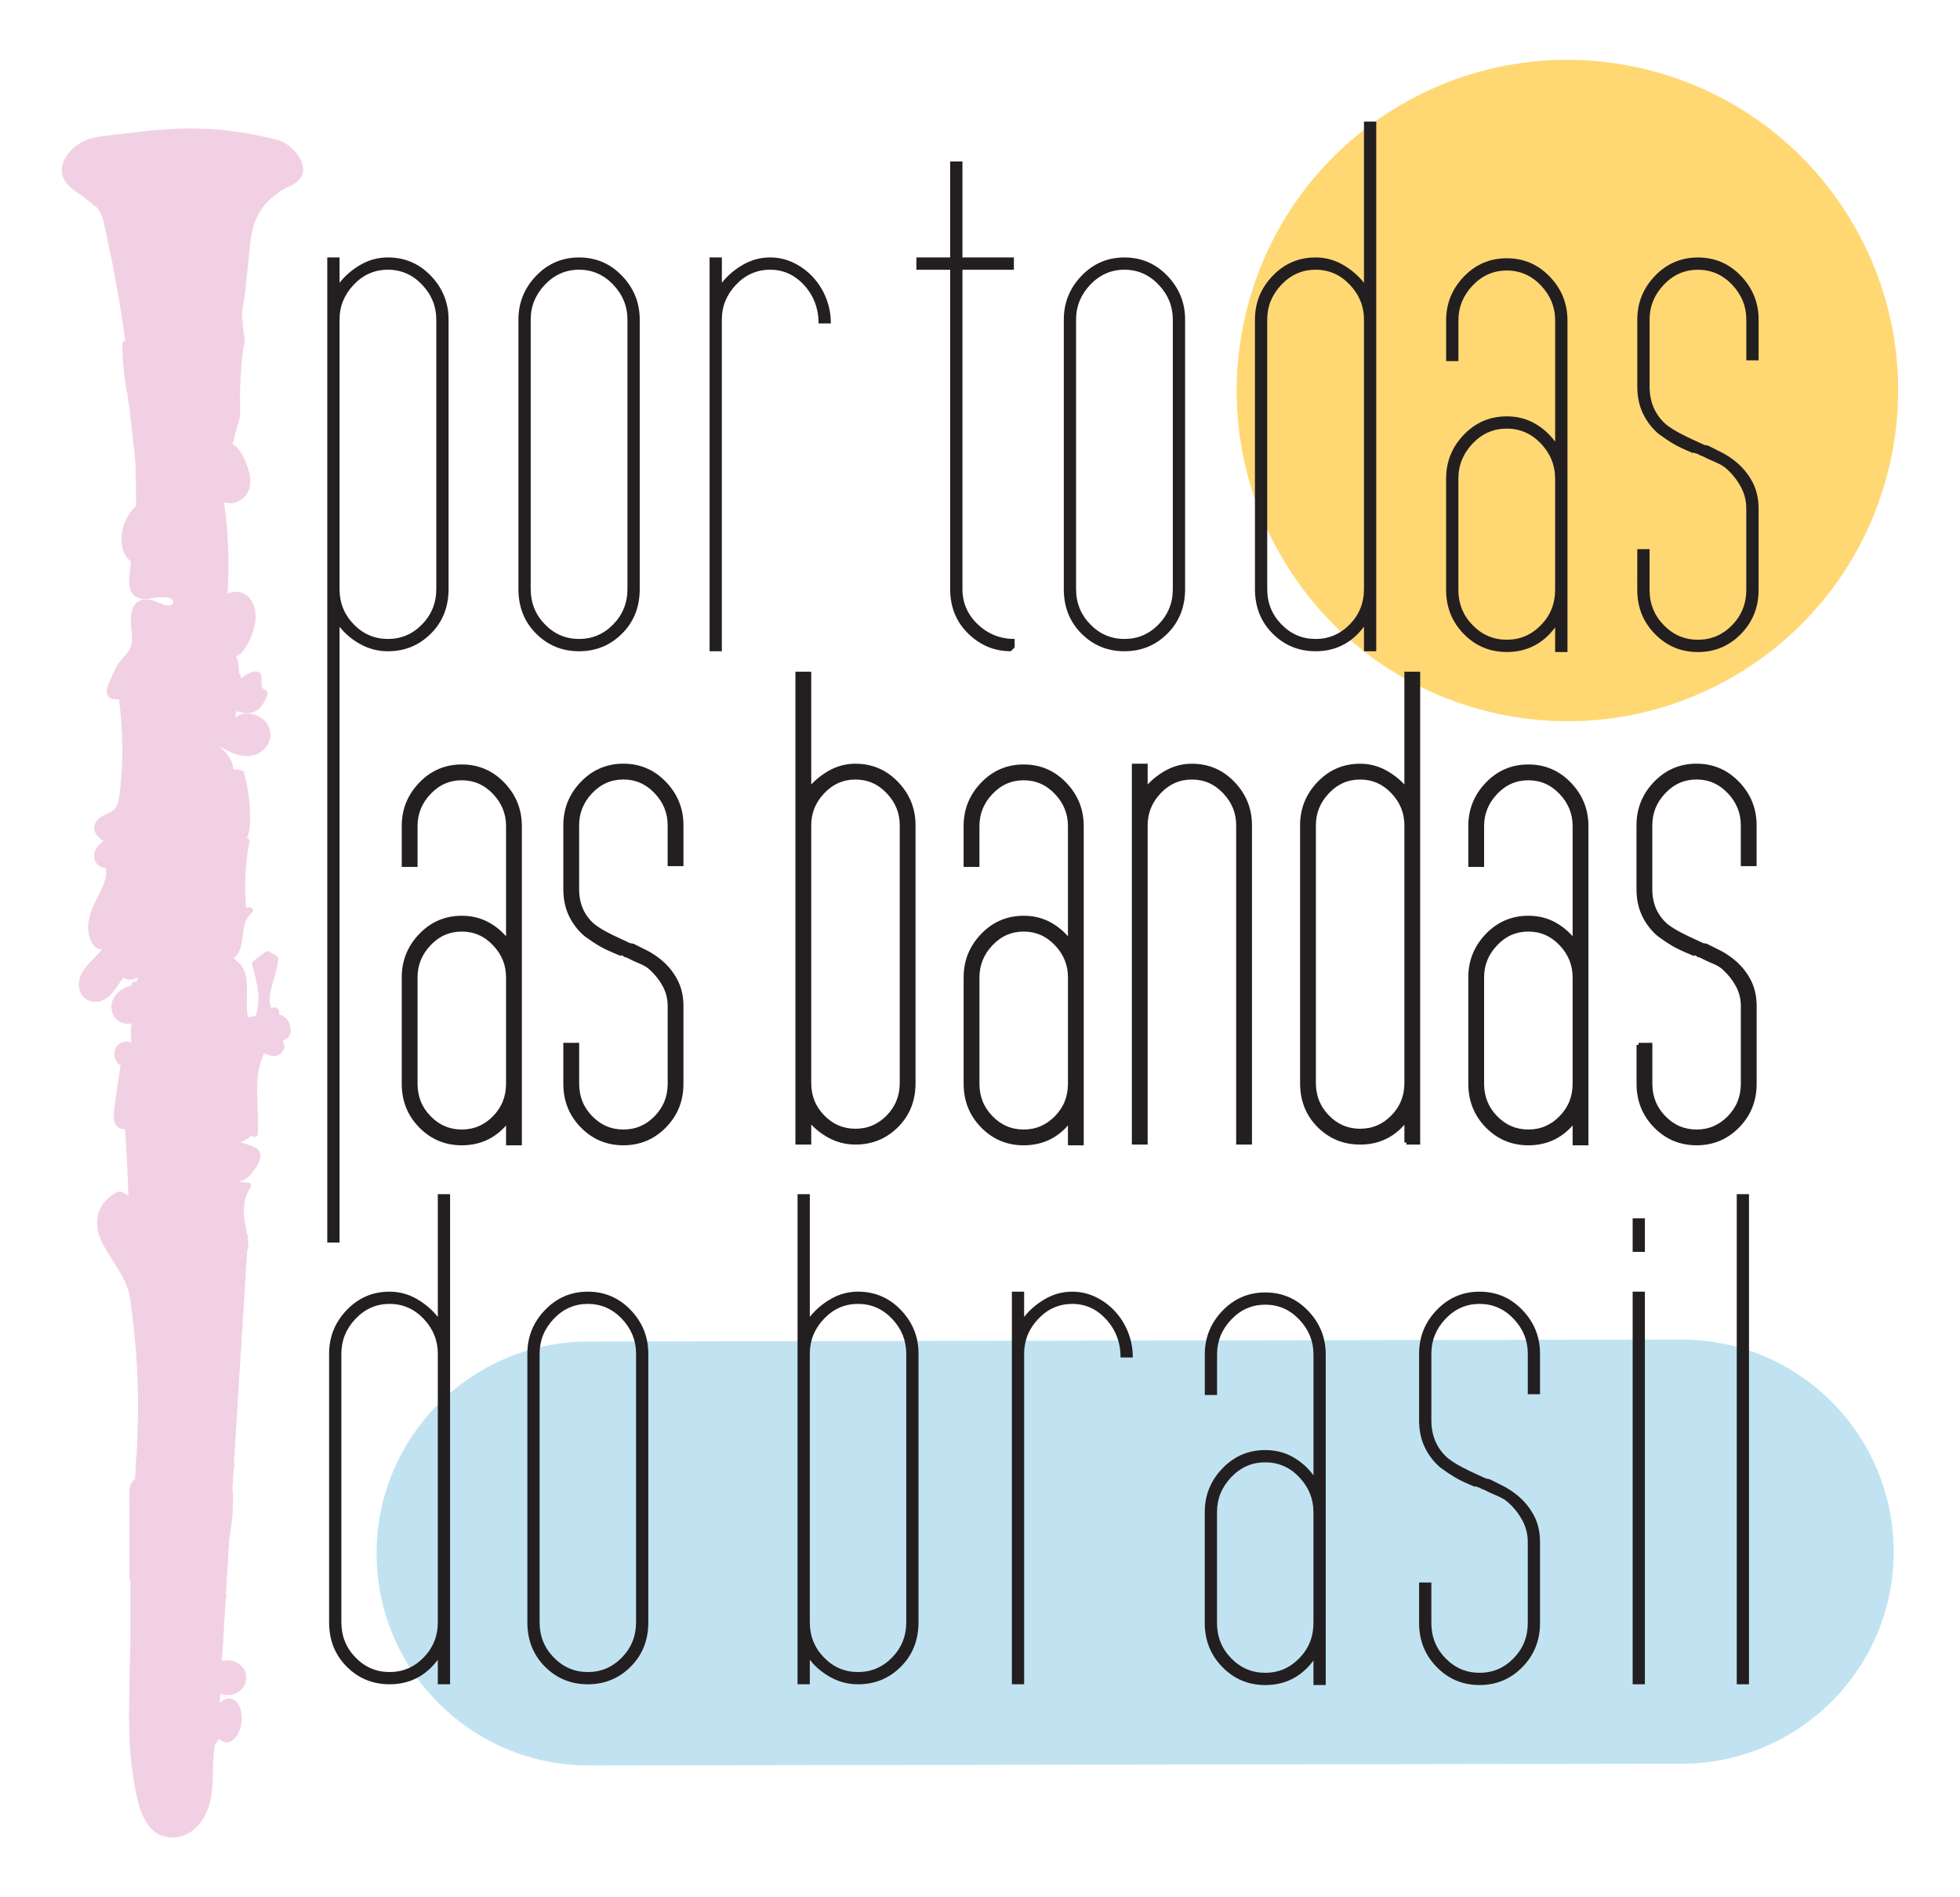 <svg xmlns="http://www.w3.org/2000/svg" xmlns:xlink="http://www.w3.org/1999/xlink" id="Layer_1" x="0px" y="0px" viewBox="0 0 1031.59 998.76" style="enable-background:new 0 0 1031.59 998.76;" xml:space="preserve"><style type="text/css">	.st0{fill:#C1E3F1;}	.st1{fill:#FFD874;}	.st2{fill:#231F20;}	.st3{fill:none;stroke:#231F20;stroke-width:2.138;stroke-miterlimit:10;}	.st4{fill:#F2D0E3;}</style><g>	<path class="st0" d="M198.21,817.9L198.21,817.9c-0.11-61.65,49.89-111.64,111.53-111.74l575.21-1  c61.65-0.1,111.64,49.89,111.74,111.53c0.11,61.65-49.89,111.64-111.53,111.74l-575.07,0.91  C248.45,929.45,198.31,879.55,198.21,817.9"></path>	<path class="st1" d="M677.33,297.78L677.33,297.78c-50.91-81.53-26.09-188.92,55.43-239.83C814.3,7.04,921.69,31.86,972.6,113.39  c50.91,81.53,26.09,188.92-55.44,239.83C835.63,404.13,728.24,379.31,677.33,297.78"></path>	<path class="st2" d="M226.8,333.52c-6.2,6.2-13.74,9.3-22.63,9.3c-5.12,0-9.9-1.21-14.35-3.64c-4.45-2.42-8.15-5.52-11.11-9.29  v324.19h-6.46V135.52h6.46v13.33c2.96-3.77,6.67-6.93,11.11-9.5c4.44-2.56,9.22-3.84,14.35-3.84c8.89,0,16.43,3.23,22.63,9.7  c6.19,6.47,9.29,14.14,9.29,23.03v141.83C236.09,319.51,232.99,327.32,226.8,333.52 M186.19,328.67  c4.98,5.12,10.97,7.68,17.98,7.68c7,0,12.99-2.55,17.98-7.68c4.98-5.11,7.48-11.31,7.48-18.59V168.25c0-7-2.49-13.13-7.48-18.39  c-4.99-5.25-10.98-7.88-17.98-7.88c-7.01,0-13,2.63-17.98,7.88c-4.99,5.25-7.48,11.38-7.48,18.39v141.83  C178.72,317.35,181.2,323.55,186.19,328.67"></path>	<path class="st2" d="M327.41,333.52c-6.2,6.2-13.74,9.3-22.63,9.3c-8.89,0-16.43-3.09-22.63-9.3c-6.2-6.19-9.29-14-9.29-23.44  V168.25c0-8.89,3.09-16.57,9.29-23.03c6.19-6.47,13.74-9.7,22.63-9.7c8.89,0,16.43,3.23,22.63,9.7c6.19,6.47,9.29,14.14,9.29,23.03  v141.83C336.71,319.51,333.61,327.32,327.41,333.52 M286.8,328.67c4.98,5.12,10.97,7.68,17.98,7.68c7,0,12.99-2.55,17.98-7.68  c4.98-5.11,7.48-11.31,7.48-18.59V168.25c0-7-2.49-13.13-7.48-18.39c-4.99-5.25-10.98-7.88-17.98-7.88c-7.01,0-13,2.63-17.98,7.88  c-4.99,5.25-7.48,11.38-7.48,18.39v141.83C279.33,317.35,281.81,323.55,286.8,328.67"></path>	<path class="st2" d="M373.47,342.81V135.52h6.47v13.33c2.96-3.77,6.67-6.93,11.11-9.5c4.44-2.56,9.22-3.84,14.34-3.84  c4.31,0,8.42,0.95,12.32,2.83c3.9,1.89,7.34,4.45,10.3,7.68c2.96,3.23,5.25,6.94,6.87,11.11c1.62,4.18,2.42,8.56,2.42,13.13h-6.46  c0-7.81-2.49-14.48-7.48-20c-4.99-5.52-10.98-8.28-17.98-8.28c-7.01,0-13,2.63-17.98,7.88c-4.99,5.25-7.48,11.38-7.48,18.39v174.56  H373.47z"></path>	<path class="st2" d="M532.02,342.81c-8.62,0-16.1-3.09-22.43-9.29c-6.33-6.2-9.5-14-9.5-23.44V141.99h-17.78v-6.47h17.78V85.01  h6.47v50.51h27.07v6.47h-27.07v168.09c0,7.27,2.69,13.47,8.08,18.59c5.39,5.12,11.85,7.68,19.39,7.68v4.45L532.02,342.81z"></path>	<path class="st2" d="M614.45,333.52c-6.2,6.2-13.74,9.3-22.63,9.3c-8.89,0-16.44-3.09-22.63-9.3c-6.2-6.19-9.29-14-9.29-23.44  V168.25c0-8.89,3.09-16.57,9.29-23.03c6.19-6.47,13.74-9.7,22.63-9.7c8.89,0,16.43,3.23,22.63,9.7c6.2,6.47,9.29,14.14,9.29,23.03  v141.83C623.74,319.51,620.64,327.32,614.45,333.52 M573.84,328.67c4.98,5.12,10.97,7.68,17.98,7.68c7,0,12.99-2.55,17.98-7.68  c4.99-5.11,7.48-11.31,7.48-18.59V168.25c0-7-2.49-13.13-7.48-18.39c-4.98-5.25-10.98-7.88-17.98-7.88c-7.01,0-13,2.63-17.98,7.88  c-4.99,5.25-7.48,11.38-7.48,18.39v141.83C566.36,317.35,568.85,323.55,573.84,328.67"></path>	<path class="st2" d="M717.89,342.81v-12.93c-6.47,8.62-14.95,12.93-25.46,12.93c-8.89,0-16.44-3.09-22.63-9.3  c-6.2-6.19-9.29-14-9.29-23.44V168.25c0-8.89,3.09-16.57,9.29-23.03c6.19-6.47,13.74-9.7,22.63-9.7c5.11,0,9.9,1.28,14.35,3.84  c4.44,2.56,8.14,5.73,11.11,9.5V64h6.46v278.81H717.89z M674.45,328.67c4.98,5.12,10.97,7.68,17.98,7.68c7,0,12.99-2.55,17.98-7.68  c4.99-5.11,7.48-11.31,7.48-18.59V168.25c0-7-2.49-13.13-7.48-18.39c-4.98-5.25-10.98-7.88-17.98-7.88c-7.01,0-13,2.63-17.98,7.88  c-4.99,5.25-7.48,11.38-7.48,18.39v141.83C666.97,317.35,669.46,323.55,674.45,328.67"></path>	<path class="st2" d="M818.5,343.22v-12.93c-6.46,8.62-14.95,12.93-25.45,12.93c-8.89,0-16.43-3.16-22.63-9.5  c-6.2-6.33-9.3-14.07-9.3-23.23v-58.59c0-8.89,3.1-16.57,9.3-23.03c6.19-6.47,13.74-9.7,22.63-9.7c5.38,0,10.23,1.21,14.55,3.64  c4.3,2.42,7.94,5.66,10.91,9.7v-63.84c0-7-2.49-13.13-7.47-18.39c-4.99-5.25-10.98-7.88-17.98-7.88c-7.01,0-13,2.63-17.98,7.88  c-4.99,5.25-7.48,11.38-7.48,18.39v21.42h-6.47v-21.42c0-8.89,3.1-16.57,9.3-23.03c6.19-6.47,13.74-9.7,22.63-9.7  c8.89,0,16.43,3.23,22.63,9.7c6.2,6.46,9.3,14.14,9.3,23.03v174.56H818.5z M775.06,329.07c4.98,5.12,10.97,7.68,17.98,7.68  c7,0,12.99-2.56,17.98-7.68c4.98-5.11,7.47-11.32,7.47-18.59v-58.59c0-7-2.49-13.13-7.47-18.39c-4.99-5.25-10.98-7.88-17.98-7.88  c-7.01,0-13,2.62-17.98,7.88c-4.99,5.25-7.48,11.38-7.48,18.39v58.59C767.59,317.76,770.07,323.96,775.06,329.07"></path>	<path class="st2" d="M861.73,289.07h6.47v21.42c0,7.27,2.49,13.47,7.48,18.59c4.98,5.12,10.97,7.68,17.98,7.68  c7,0,12.99-2.56,17.98-7.68c4.98-5.11,7.47-11.32,7.47-18.59v-42.83c0-4.04-0.95-7.81-2.83-11.31c-1.89-3.5-4.31-6.6-7.27-9.29  c-1.35-1.34-3.3-2.56-5.86-3.64c-2.57-1.07-5.19-2.29-7.88-3.64h0.4h-0.81c-0.27,0-0.4-0.13-0.4-0.4  c-0.54-0.27-1.08-0.47-1.62-0.61c-0.54-0.13-1.08-0.33-1.61-0.6v0.41c-4.59-1.88-8.02-3.5-10.3-4.85  c-2.29-1.34-4.92-3.09-7.88-5.25c-3.5-2.96-6.26-6.53-8.28-10.71c-2.02-4.17-3.03-8.95-3.03-14.34v-35.16  c0-8.89,3.1-16.57,9.3-23.03c6.19-6.46,13.74-9.7,22.63-9.7c8.89,0,16.43,3.23,22.63,9.7c6.19,6.47,9.3,14.14,9.3,23.03v21.42  h-6.47v-21.42c0-7-2.49-13.13-7.47-18.39c-4.99-5.25-10.98-7.88-17.98-7.88c-7.01,0-13,2.63-17.98,7.88  c-4.99,5.25-7.48,11.38-7.48,18.39v35.16c0,8.35,2.96,15.09,8.89,20.2c2.15,1.62,4.51,3.1,7.07,4.45c2.56,1.35,5.32,2.69,8.29,4.04  c0.54,0.27,1.27,0.61,2.22,1.01c0.94,0.4,1.68,0.74,2.22,1.01c-0.27,0,0.41,0.14,2.02,0.41c2.69,1.35,5.12,2.56,7.27,3.64  c2.16,1.08,4.45,2.56,6.87,4.44c3.77,2.97,6.8,6.53,9.09,10.71c2.28,4.18,3.43,8.96,3.43,14.34v42.83c0,9.16-3.1,16.91-9.3,23.23  c-6.2,6.33-13.74,9.5-22.63,9.5c-8.89,0-16.43-3.16-22.63-9.5c-6.2-6.33-9.3-14.07-9.3-23.23V289.07z"></path>	<path class="st2" d="M267.41,601.82v-12.38c-6.18,8.25-14.31,12.38-24.36,12.38c-8.5,0-15.72-3.03-21.65-9.09  c-5.93-6.05-8.89-13.47-8.89-22.23v-56.06c0-8.51,2.96-15.85,8.89-22.04c5.93-6.19,13.15-9.28,21.65-9.28  c5.15,0,9.8,1.16,13.92,3.48c4.12,2.32,7.6,5.42,10.44,9.28V434.8c0-6.7-2.39-12.56-7.15-17.59c-4.77-5.03-10.5-7.54-17.21-7.54  c-6.7,0-12.44,2.51-17.2,7.54c-4.77,5.03-7.15,10.89-7.15,17.59v20.49h-6.19V434.8c0-8.51,2.96-15.85,8.89-22.04  c5.93-6.19,13.15-9.28,21.65-9.28c8.51,0,15.72,3.09,21.65,9.28c5.93,6.18,8.89,13.53,8.89,22.04v167.03H267.41z M225.85,588.29  c4.77,4.9,10.5,7.35,17.2,7.35c6.7,0,12.43-2.45,17.21-7.35c4.77-4.9,7.15-10.83,7.15-17.79v-56.06c0-6.7-2.39-12.57-7.15-17.59  c-4.77-5.03-10.5-7.54-17.21-7.54c-6.7,0-12.44,2.51-17.2,7.54c-4.77,5.03-7.15,10.89-7.15,17.59v56.06  C218.7,577.47,221.08,583.4,225.85,588.29"></path>	<path class="st3" d="M267.41,601.82v-12.38c-6.18,8.25-14.31,12.38-24.36,12.38c-8.5,0-15.72-3.03-21.65-9.09  c-5.93-6.05-8.89-13.47-8.89-22.23v-56.06c0-8.51,2.96-15.85,8.89-22.04c5.93-6.19,13.15-9.28,21.65-9.28  c5.15,0,9.8,1.16,13.92,3.48c4.12,2.32,7.6,5.42,10.44,9.28V434.8c0-6.7-2.39-12.56-7.15-17.59c-4.77-5.03-10.5-7.54-17.21-7.54  c-6.7,0-12.44,2.51-17.2,7.54c-4.77,5.03-7.15,10.89-7.15,17.59v20.49h-6.19V434.8c0-8.51,2.96-15.85,8.89-22.04  c5.93-6.19,13.15-9.28,21.65-9.28c8.51,0,15.72,3.09,21.65,9.28c5.93,6.18,8.89,13.53,8.89,22.04v167.03H267.41z M225.85,588.29  c4.77,4.9,10.5,7.35,17.2,7.35c6.7,0,12.43-2.45,17.21-7.35c4.77-4.9,7.15-10.83,7.15-17.79v-56.06c0-6.7-2.39-12.57-7.15-17.59  c-4.77-5.03-10.5-7.54-17.21-7.54c-6.7,0-12.44,2.51-17.2,7.54c-4.77,5.03-7.15,10.89-7.15,17.59v56.06  C218.7,577.47,221.08,583.4,225.85,588.29z"></path>	<path class="st2" d="M297.57,550.01h6.19v20.49c0,6.96,2.38,12.89,7.15,17.79c4.77,4.9,10.5,7.35,17.21,7.35  c6.7,0,12.43-2.45,17.21-7.35c4.77-4.9,7.15-10.83,7.15-17.79v-40.98c0-3.87-0.9-7.47-2.71-10.83c-1.8-3.35-4.12-6.31-6.96-8.89  c-1.29-1.29-3.16-2.45-5.61-3.48c-2.45-1.03-4.96-2.19-7.54-3.48h0.39h-0.77c-0.26,0-0.39-0.13-0.39-0.39  c-0.52-0.25-1.03-0.45-1.55-0.58c-0.52-0.13-1.03-0.32-1.55-0.58v0.39c-4.39-1.8-7.67-3.35-9.86-4.64  c-2.19-1.29-4.7-2.96-7.54-5.03c-3.35-2.83-5.99-6.25-7.93-10.25c-1.93-3.99-2.9-8.57-2.9-13.73v-33.64  c0-8.51,2.96-15.85,8.89-22.04c5.93-6.19,13.15-9.28,21.65-9.28c8.51,0,15.72,3.09,21.65,9.28c5.93,6.19,8.9,13.53,8.9,22.04v20.49  h-6.19v-20.49c0-6.7-2.38-12.57-7.15-17.59c-4.77-5.03-10.5-7.54-17.21-7.54c-6.7,0-12.44,2.51-17.21,7.54  c-4.77,5.03-7.15,10.89-7.15,17.59v33.64c0,8,2.83,14.44,8.5,19.33c2.06,1.55,4.31,2.97,6.77,4.25c2.45,1.29,5.09,2.58,7.93,3.87  c0.51,0.26,1.22,0.58,2.13,0.97c0.9,0.39,1.61,0.71,2.13,0.97c-0.26,0,0.38,0.13,1.93,0.39c2.58,1.29,4.9,2.45,6.96,3.48  c2.06,1.03,4.25,2.45,6.57,4.25c3.61,2.84,6.51,6.25,8.7,10.24c2.19,4,3.29,8.57,3.29,13.73v40.98c0,8.77-2.97,16.18-8.9,22.23  c-5.93,6.06-13.15,9.09-21.65,9.09c-8.5,0-15.72-3.03-21.65-9.09c-5.93-6.05-8.89-13.47-8.89-22.23V550.01z"></path>	<path class="st3" d="M297.57,550.01h6.19v20.49c0,6.96,2.38,12.89,7.15,17.79c4.77,4.9,10.5,7.35,17.21,7.35  c6.7,0,12.43-2.45,17.21-7.35c4.77-4.9,7.15-10.83,7.15-17.79v-40.98c0-3.87-0.9-7.47-2.71-10.83c-1.8-3.35-4.12-6.31-6.96-8.89  c-1.29-1.29-3.16-2.45-5.61-3.48c-2.45-1.03-4.96-2.19-7.54-3.48h0.39h-0.77c-0.26,0-0.39-0.13-0.39-0.39  c-0.52-0.25-1.03-0.45-1.55-0.58c-0.52-0.13-1.03-0.32-1.55-0.58v0.39c-4.39-1.8-7.67-3.35-9.86-4.64  c-2.19-1.29-4.7-2.96-7.54-5.03c-3.35-2.83-5.99-6.25-7.93-10.25c-1.93-3.99-2.9-8.57-2.9-13.73v-33.64  c0-8.51,2.96-15.85,8.89-22.04c5.93-6.19,13.15-9.28,21.65-9.28c8.51,0,15.72,3.09,21.65,9.28c5.93,6.19,8.9,13.53,8.9,22.04v20.49  h-6.19v-20.49c0-6.7-2.38-12.57-7.15-17.59c-4.77-5.03-10.5-7.54-17.21-7.54c-6.7,0-12.44,2.51-17.21,7.54  c-4.77,5.03-7.15,10.89-7.15,17.59v33.64c0,8,2.83,14.44,8.5,19.33c2.06,1.55,4.31,2.97,6.77,4.25c2.45,1.29,5.09,2.58,7.93,3.87  c0.51,0.26,1.22,0.58,2.13,0.97c0.9,0.39,1.61,0.71,2.13,0.97c-0.26,0,0.38,0.13,1.93,0.39c2.58,1.29,4.9,2.45,6.96,3.48  c2.06,1.03,4.25,2.45,6.57,4.25c3.61,2.84,6.51,6.25,8.7,10.24c2.19,4,3.29,8.57,3.29,13.73v40.98c0,8.77-2.97,16.18-8.9,22.23  c-5.93,6.06-13.15,9.09-21.65,9.09c-8.5,0-15.72-3.03-21.65-9.09c-5.93-6.05-8.89-13.47-8.89-22.23V550.01z"></path>	<path class="st2" d="M471.91,592.54c-5.93,5.93-13.15,8.89-21.65,8.89c-4.9,0-9.47-1.16-13.73-3.48c-4.25-2.32-7.8-5.28-10.63-8.89  v12.37h-6.19v-246.8h6.19v61.22c2.83-3.61,6.38-6.63,10.63-9.09c4.25-2.45,8.83-3.67,13.73-3.67c8.51,0,15.72,3.09,21.65,9.28  c5.93,6.19,8.89,13.53,8.89,22.04v135.71C480.8,579.14,477.84,586.62,471.91,592.54 M433.05,587.9c4.77,4.9,10.5,7.34,17.21,7.34  c6.7,0,12.43-2.45,17.21-7.34c4.77-4.89,7.15-10.83,7.15-17.79V434.41c0-6.7-2.39-12.57-7.15-17.59  c-4.77-5.03-10.5-7.54-17.21-7.54c-6.7,0-12.44,2.51-17.21,7.54c-4.77,5.03-7.15,10.89-7.15,17.59v135.71  C425.9,577.08,428.28,583.01,433.05,587.9"></path>	<path class="st3" d="M471.91,592.54c-5.93,5.93-13.15,8.89-21.65,8.89c-4.9,0-9.47-1.16-13.73-3.48c-4.25-2.32-7.8-5.28-10.63-8.89  v12.37h-6.19v-246.8h6.19v61.22c2.83-3.61,6.38-6.63,10.63-9.09c4.25-2.45,8.83-3.67,13.73-3.67c8.51,0,15.72,3.09,21.65,9.28  c5.93,6.19,8.89,13.53,8.89,22.04v135.71C480.8,579.14,477.84,586.62,471.91,592.54z M433.05,587.9c4.77,4.9,10.5,7.34,17.21,7.34  c6.7,0,12.43-2.45,17.21-7.34c4.77-4.89,7.15-10.83,7.15-17.79V434.41c0-6.7-2.39-12.57-7.15-17.59  c-4.77-5.03-10.5-7.54-17.21-7.54c-6.7,0-12.44,2.51-17.21,7.54c-4.77,5.03-7.15,10.89-7.15,17.59v135.71  C425.9,577.08,428.28,583.01,433.05,587.9z"></path>	<path class="st2" d="M563.15,601.82v-12.38c-6.18,8.25-14.31,12.38-24.36,12.38c-8.5,0-15.73-3.03-21.65-9.09  c-5.93-6.05-8.89-13.47-8.89-22.23v-56.06c0-8.51,2.96-15.85,8.89-22.04c5.93-6.19,13.15-9.28,21.65-9.28  c5.16,0,9.79,1.16,13.92,3.48c4.12,2.32,7.6,5.42,10.44,9.28V434.8c0-6.7-2.39-12.56-7.15-17.59c-4.78-5.03-10.51-7.54-17.21-7.54  c-6.7,0-12.44,2.51-17.21,7.54c-4.77,5.03-7.15,10.89-7.15,17.59v20.49h-6.19V434.8c0-8.51,2.96-15.85,8.89-22.04  c5.93-6.19,13.15-9.28,21.65-9.28c8.51,0,15.72,3.09,21.65,9.28c5.93,6.18,8.89,13.53,8.89,22.04v167.03H563.15z M521.59,588.29  c4.77,4.9,10.5,7.35,17.21,7.35c6.7,0,12.43-2.45,17.21-7.35c4.77-4.9,7.15-10.83,7.15-17.79v-56.06c0-6.7-2.39-12.57-7.15-17.59  c-4.78-5.03-10.51-7.54-17.21-7.54c-6.7,0-12.44,2.51-17.21,7.54c-4.77,5.03-7.15,10.89-7.15,17.59v56.06  C514.44,577.47,516.82,583.4,521.59,588.29"></path>	<path class="st3" d="M563.15,601.82v-12.38c-6.18,8.25-14.31,12.38-24.36,12.38c-8.5,0-15.73-3.03-21.65-9.09  c-5.93-6.05-8.89-13.47-8.89-22.23v-56.06c0-8.51,2.96-15.85,8.89-22.04c5.93-6.19,13.15-9.28,21.65-9.28  c5.16,0,9.79,1.16,13.92,3.48c4.12,2.32,7.6,5.42,10.44,9.28V434.8c0-6.7-2.39-12.56-7.15-17.59c-4.78-5.03-10.51-7.54-17.21-7.54  c-6.7,0-12.44,2.51-17.21,7.54c-4.77,5.03-7.15,10.89-7.15,17.59v20.49h-6.19V434.8c0-8.51,2.96-15.85,8.89-22.04  c5.93-6.19,13.15-9.28,21.65-9.28c8.51,0,15.72,3.09,21.65,9.28c5.93,6.18,8.89,13.53,8.89,22.04v167.03H563.15z M521.59,588.29  c4.77,4.9,10.5,7.35,17.21,7.35c6.7,0,12.43-2.45,17.21-7.35c4.77-4.9,7.15-10.83,7.15-17.79v-56.06c0-6.7-2.39-12.57-7.15-17.59  c-4.78-5.03-10.51-7.54-17.21-7.54c-6.7,0-12.44,2.51-17.21,7.54c-4.77,5.03-7.15,10.89-7.15,17.59v56.06  C514.44,577.47,516.82,583.4,521.59,588.29z"></path>	<path class="st2" d="M596.79,601.44V403.09h6.18v12.76c2.83-3.61,6.38-6.63,10.63-9.09c4.25-2.45,8.83-3.67,13.73-3.67  c8.51,0,15.72,3.09,21.65,9.28c5.93,6.19,8.89,13.53,8.89,22.04v167.03h-6.18V434.41c0-6.7-2.39-12.57-7.15-17.59  c-4.77-5.03-10.51-7.54-17.21-7.54c-6.71,0-12.44,2.51-17.2,7.54c-4.78,5.03-7.16,10.89-7.16,17.59v167.03H596.79z"></path>	<path class="st3" d="M596.79,601.44V403.09h6.18v12.76c2.83-3.61,6.38-6.63,10.63-9.09c4.25-2.45,8.83-3.67,13.73-3.67  c8.51,0,15.72,3.09,21.65,9.28c5.93,6.19,8.89,13.53,8.89,22.04v167.03h-6.18V434.41c0-6.7-2.39-12.57-7.15-17.59  c-4.77-5.03-10.51-7.54-17.21-7.54c-6.71,0-12.44,2.51-17.2,7.54c-4.78,5.03-7.16,10.89-7.16,17.59v167.03H596.79z"></path>	<path class="st2" d="M740.23,601.44v-12.37c-6.18,8.25-14.3,12.37-24.36,12.37c-8.51,0-15.72-2.96-21.65-8.89  c-5.93-5.93-8.89-13.4-8.89-22.43V434.41c0-8.51,2.96-15.85,8.89-22.04c5.93-6.19,13.15-9.28,21.65-9.28  c4.89,0,9.47,1.23,13.72,3.67c4.25,2.45,7.8,5.48,10.63,9.09v-61.22h6.18v246.8H740.23z M698.67,587.9  c4.77,4.9,10.5,7.34,17.2,7.34c6.7,0,12.43-2.45,17.21-7.34c4.77-4.89,7.15-10.83,7.15-17.79V434.41c0-6.7-2.38-12.57-7.15-17.59  c-4.78-5.03-10.51-7.54-17.21-7.54c-6.71,0-12.44,2.51-17.2,7.54c-4.78,5.03-7.16,10.89-7.16,17.59v135.71  C691.52,577.08,693.9,583.01,698.67,587.9"></path>	<path class="st3" d="M740.23,601.44v-12.37c-6.18,8.25-14.3,12.37-24.36,12.37c-8.51,0-15.72-2.96-21.65-8.89  c-5.93-5.93-8.89-13.4-8.89-22.43V434.41c0-8.51,2.96-15.85,8.89-22.04c5.93-6.19,13.15-9.28,21.65-9.28  c4.89,0,9.47,1.23,13.72,3.67c4.25,2.45,7.8,5.48,10.63,9.09v-61.22h6.18v246.8H740.23z M698.67,587.9  c4.77,4.9,10.5,7.34,17.2,7.34c6.7,0,12.43-2.45,17.21-7.34c4.77-4.89,7.15-10.83,7.15-17.79V434.41c0-6.7-2.38-12.57-7.15-17.59  c-4.78-5.03-10.51-7.54-17.21-7.54c-6.71,0-12.44,2.51-17.2,7.54c-4.78,5.03-7.16,10.89-7.16,17.59v135.71  C691.52,577.08,693.9,583.01,698.67,587.9z"></path>	<path class="st2" d="M828.77,601.82v-12.38c-6.18,8.25-14.31,12.38-24.36,12.38c-8.51,0-15.72-3.03-21.65-9.09  c-5.93-6.05-8.89-13.47-8.89-22.23v-56.06c0-8.51,2.96-15.85,8.89-22.04c5.93-6.19,13.15-9.28,21.65-9.28  c5.16,0,9.79,1.16,13.92,3.48c4.12,2.32,7.6,5.42,10.44,9.28V434.8c0-6.7-2.39-12.56-7.15-17.59c-4.78-5.03-10.51-7.54-17.21-7.54  c-6.71,0-12.44,2.51-17.2,7.54c-4.78,5.03-7.16,10.89-7.16,17.59v20.49h-6.18V434.8c0-8.51,2.96-15.85,8.89-22.04  c5.93-6.19,13.15-9.28,21.65-9.28s15.72,3.09,21.65,9.28c5.93,6.18,8.89,13.53,8.89,22.04v167.03H828.77z M787.21,588.29  c4.77,4.9,10.5,7.35,17.2,7.35c6.7,0,12.43-2.45,17.21-7.35c4.77-4.9,7.15-10.83,7.15-17.79v-56.06c0-6.7-2.39-12.57-7.15-17.59  c-4.78-5.03-10.51-7.54-17.21-7.54c-6.71,0-12.44,2.51-17.2,7.54c-4.78,5.03-7.16,10.89-7.16,17.59v56.06  C780.05,577.47,782.43,583.4,787.21,588.29"></path>	<path class="st3" d="M828.77,601.82v-12.38c-6.18,8.25-14.31,12.38-24.36,12.38c-8.51,0-15.72-3.03-21.65-9.09  c-5.93-6.05-8.89-13.47-8.89-22.23v-56.06c0-8.51,2.96-15.85,8.89-22.04c5.93-6.19,13.15-9.28,21.65-9.28  c5.16,0,9.79,1.16,13.92,3.48c4.12,2.32,7.6,5.42,10.44,9.28V434.8c0-6.7-2.39-12.56-7.15-17.59c-4.78-5.03-10.51-7.54-17.21-7.54  c-6.71,0-12.44,2.51-17.2,7.54c-4.78,5.03-7.16,10.89-7.16,17.59v20.49h-6.18V434.8c0-8.51,2.96-15.85,8.89-22.04  c5.93-6.19,13.15-9.28,21.65-9.28s15.72,3.09,21.65,9.28c5.93,6.18,8.89,13.53,8.89,22.04v167.03H828.77z M787.21,588.29  c4.77,4.9,10.5,7.35,17.2,7.35c6.7,0,12.43-2.45,17.21-7.35c4.77-4.9,7.15-10.83,7.15-17.79v-56.06c0-6.7-2.39-12.57-7.15-17.59  c-4.78-5.03-10.51-7.54-17.21-7.54c-6.71,0-12.44,2.51-17.2,7.54c-4.78,5.03-7.16,10.89-7.16,17.59v56.06  C780.05,577.47,782.43,583.4,787.21,588.29z"></path>	<path class="st2" d="M862.41,550.01h6.19v20.49c0,6.96,2.38,12.89,7.15,17.79c4.77,4.9,10.5,7.35,17.2,7.35  c6.7,0,12.43-2.45,17.21-7.35c4.77-4.9,7.15-10.83,7.15-17.79v-40.98c0-3.87-0.91-7.47-2.71-10.83c-1.8-3.35-4.13-6.31-6.96-8.89  c-1.29-1.29-3.16-2.45-5.6-3.48c-2.45-1.03-4.96-2.19-7.54-3.48h0.39h-0.78c-0.26,0-0.39-0.13-0.39-0.39  c-0.52-0.25-1.03-0.45-1.55-0.58c-0.52-0.13-1.03-0.32-1.55-0.58v0.39c-4.39-1.8-7.67-3.35-9.86-4.64  c-2.19-1.29-4.71-2.96-7.54-5.03c-3.35-2.83-5.99-6.25-7.93-10.25c-1.93-3.99-2.9-8.57-2.9-13.73v-33.64  c0-8.51,2.96-15.85,8.89-22.04c5.93-6.19,13.15-9.28,21.65-9.28s15.72,3.09,21.65,9.28c5.93,6.19,8.89,13.53,8.89,22.04v20.49  h-6.18v-20.49c0-6.7-2.39-12.57-7.15-17.59c-4.78-5.03-10.51-7.54-17.21-7.54c-6.71,0-12.44,2.51-17.2,7.54  c-4.78,5.03-7.15,10.89-7.15,17.59v33.64c0,8,2.83,14.44,8.51,19.33c2.06,1.55,4.32,2.97,6.77,4.25c2.45,1.29,5.09,2.58,7.93,3.87  c0.52,0.26,1.22,0.58,2.13,0.97c0.9,0.39,1.61,0.71,2.13,0.97c-0.26,0,0.39,0.13,1.94,0.39c2.57,1.29,4.89,2.45,6.96,3.48  c2.06,1.03,4.25,2.45,6.57,4.25c3.61,2.84,6.51,6.25,8.7,10.24c2.19,4,3.28,8.57,3.28,13.73v40.98c0,8.77-2.96,16.18-8.89,22.23  c-5.93,6.06-13.15,9.09-21.65,9.09s-15.72-3.03-21.65-9.09c-5.93-6.05-8.89-13.47-8.89-22.23V550.01z"></path>	<path class="st3" d="M862.41,550.01h6.19v20.49c0,6.96,2.38,12.89,7.15,17.79c4.77,4.9,10.5,7.35,17.2,7.35  c6.7,0,12.43-2.45,17.21-7.35c4.77-4.9,7.15-10.83,7.15-17.79v-40.98c0-3.87-0.91-7.47-2.71-10.83c-1.8-3.35-4.13-6.31-6.96-8.89  c-1.29-1.29-3.16-2.45-5.6-3.48c-2.45-1.03-4.96-2.19-7.54-3.48h0.39h-0.78c-0.26,0-0.39-0.13-0.39-0.39  c-0.52-0.25-1.03-0.45-1.55-0.58c-0.52-0.13-1.03-0.32-1.55-0.58v0.39c-4.39-1.8-7.67-3.35-9.86-4.64  c-2.19-1.29-4.71-2.96-7.54-5.03c-3.35-2.83-5.99-6.25-7.93-10.25c-1.93-3.99-2.9-8.57-2.9-13.73v-33.64  c0-8.51,2.96-15.85,8.89-22.04c5.93-6.19,13.15-9.28,21.65-9.28s15.72,3.09,21.65,9.28c5.93,6.19,8.89,13.53,8.89,22.04v20.49  h-6.18v-20.49c0-6.7-2.39-12.57-7.15-17.59c-4.78-5.03-10.51-7.54-17.21-7.54c-6.71,0-12.44,2.51-17.2,7.54  c-4.78,5.03-7.15,10.89-7.15,17.59v33.64c0,8,2.83,14.44,8.51,19.33c2.06,1.55,4.32,2.97,6.77,4.25c2.45,1.29,5.09,2.58,7.93,3.87  c0.52,0.26,1.22,0.58,2.13,0.97c0.9,0.39,1.61,0.71,2.13,0.97c-0.26,0,0.39,0.13,1.94,0.39c2.57,1.29,4.89,2.45,6.96,3.48  c2.06,1.03,4.25,2.45,6.57,4.25c3.61,2.84,6.51,6.25,8.7,10.24c2.19,4,3.28,8.57,3.28,13.73v40.98c0,8.77-2.96,16.18-8.89,22.23  c-5.93,6.06-13.15,9.09-21.65,9.09s-15.72-3.03-21.65-9.09c-5.93-6.05-8.89-13.47-8.89-22.23V550.01z"></path>	<path class="st2" d="M230.43,886.6v-12.89c-6.45,8.6-14.91,12.89-25.38,12.89c-8.86,0-16.39-3.08-22.56-9.27  c-6.18-6.18-9.27-13.96-9.27-23.37V712.56c0-8.86,3.09-16.52,9.27-22.96c6.18-6.45,13.7-9.67,22.56-9.67c5.1,0,9.87,1.28,14.3,3.83  c4.43,2.56,8.12,5.71,11.08,9.47V628.6h6.45v258H230.43z M187.12,872.5c4.97,5.11,10.94,7.66,17.93,7.66  c6.98,0,12.95-2.55,17.93-7.66c4.96-5.1,7.45-11.28,7.45-18.53V712.56c0-6.98-2.49-13.09-7.45-18.33  c-4.97-5.24-10.95-7.86-17.93-7.86c-6.99,0-12.96,2.62-17.93,7.86c-4.97,5.24-7.45,11.35-7.45,18.33v141.41  C179.67,861.22,182.15,867.4,187.12,872.5"></path>	<path class="st2" d="M331.95,877.34c-6.18,6.18-13.7,9.27-22.56,9.27c-8.86,0-16.39-3.08-22.56-9.27  c-6.18-6.18-9.27-13.96-9.27-23.37V712.56c0-8.86,3.09-16.52,9.27-22.96c6.18-6.45,13.7-9.67,22.56-9.67  c8.86,0,16.38,3.22,22.56,9.67c6.18,6.45,9.27,14.1,9.27,22.96v141.41C341.22,863.37,338.13,871.16,331.95,877.34 M291.46,872.5  c4.97,5.11,10.94,7.66,17.93,7.66c6.98,0,12.95-2.55,17.93-7.66c4.97-5.1,7.45-11.28,7.45-18.53V712.56  c0-6.98-2.49-13.09-7.45-18.33c-4.97-5.24-10.95-7.86-17.93-7.86c-6.99,0-12.96,2.62-17.93,7.86c-4.97,5.24-7.45,11.35-7.45,18.33  v141.41C284.01,861.22,286.49,867.4,291.46,872.5"></path>	<path class="st2" d="M474.16,877.34c-6.18,6.18-13.7,9.27-22.56,9.27c-5.11,0-9.87-1.21-14.3-3.63c-4.43-2.42-8.13-5.5-11.08-9.27  v12.89h-6.45v-258h6.45v64.62c2.95-3.76,6.65-6.91,11.08-9.47c4.43-2.55,9.2-3.83,14.3-3.83c8.86,0,16.38,3.22,22.56,9.67  c6.18,6.45,9.27,14.1,9.27,22.96v141.41C483.42,863.37,480.33,871.16,474.16,877.34 M433.67,872.5c4.97,5.11,10.94,7.66,17.93,7.66  c6.98,0,12.95-2.55,17.93-7.66c4.97-5.1,7.45-11.28,7.45-18.53V712.56c0-6.98-2.49-13.09-7.45-18.33  c-4.97-5.24-10.95-7.86-17.93-7.86c-6.99,0-12.96,2.62-17.93,7.86c-4.97,5.24-7.45,11.35-7.45,18.33v141.41  C426.22,861.22,428.7,867.4,433.67,872.5"></path>	<path class="st2" d="M532.57,886.6V679.93h6.45v13.3c2.95-3.76,6.65-6.91,11.08-9.47c4.43-2.55,9.2-3.83,14.3-3.83  c4.29,0,8.39,0.94,12.29,2.82c3.89,1.88,7.31,4.43,10.27,7.66c2.95,3.22,5.24,6.92,6.85,11.08c1.61,4.17,2.41,8.53,2.41,13.09  h-6.44c0-7.79-2.49-14.44-7.45-19.94c-4.97-5.5-10.95-8.26-17.93-8.26c-6.98,0-12.96,2.62-17.92,7.86  c-4.97,5.23-7.45,11.35-7.45,18.33V886.6H532.57z"></path>	<path class="st2" d="M691.3,887.01v-12.89c-6.45,8.6-14.91,12.89-25.38,12.89c-8.86,0-16.38-3.15-22.56-9.47  c-6.18-6.31-9.27-14.03-9.27-23.17v-58.42c0-8.86,3.08-16.52,9.27-22.96c6.17-6.45,13.7-9.67,22.56-9.67  c5.37,0,10.2,1.21,14.51,3.63c4.29,2.42,7.92,5.64,10.88,9.67v-63.65c0-6.98-2.49-13.09-7.45-18.33  c-4.97-5.24-10.95-7.86-17.93-7.86c-6.98,0-12.96,2.62-17.92,7.86c-4.97,5.24-7.45,11.35-7.45,18.33v21.35h-6.45v-21.35  c0-8.86,3.08-16.52,9.27-22.96c6.17-6.45,13.7-9.67,22.56-9.67c8.86,0,16.38,3.22,22.56,9.67c6.18,6.45,9.26,14.1,9.26,22.96  v174.04H691.3z M647.99,872.9c4.97,5.11,10.94,7.66,17.92,7.66c6.98,0,12.96-2.55,17.93-7.66c4.97-5.1,7.45-11.28,7.45-18.53  v-58.42c0-6.98-2.49-13.09-7.45-18.33c-4.97-5.24-10.95-7.85-17.93-7.85c-6.98,0-12.96,2.62-17.92,7.85  c-4.97,5.24-7.45,11.35-7.45,18.33v58.42C640.54,861.63,643.02,867.81,647.99,872.9"></path>	<path class="st2" d="M746.9,833.02h6.45v21.35c0,7.25,2.48,13.44,7.45,18.53c4.97,5.11,10.94,7.66,17.92,7.66  c6.98,0,12.96-2.55,17.93-7.66c4.97-5.1,7.45-11.28,7.45-18.53v-42.7c0-4.03-0.95-7.79-2.82-11.28c-1.88-3.49-4.3-6.58-7.25-9.26  c-1.35-1.34-3.29-2.55-5.84-3.63c-2.56-1.07-5.18-2.28-7.85-3.63h0.4h-0.81c-0.27,0-0.4-0.13-0.4-0.4  c-0.54-0.26-1.07-0.47-1.61-0.6c-0.54-0.13-1.08-0.33-1.61-0.6v0.4c-4.57-1.88-7.99-3.49-10.28-4.84c-2.28-1.34-4.9-3.08-7.85-5.24  c-3.49-2.95-6.24-6.51-8.26-10.68c-2.01-4.16-3.02-8.93-3.02-14.3v-35.05c0-8.86,3.08-16.52,9.27-22.96  c6.17-6.45,13.7-9.67,22.56-9.67c8.86,0,16.38,3.22,22.56,9.67c6.18,6.45,9.26,14.1,9.26,22.96v21.35h-6.44v-21.35  c0-6.98-2.49-13.09-7.45-18.33c-4.97-5.24-10.95-7.86-17.93-7.86c-6.98,0-12.96,2.62-17.92,7.86c-4.97,5.24-7.45,11.35-7.45,18.33  v35.05c0,8.33,2.95,15.04,8.86,20.14c2.15,1.61,4.49,3.09,7.05,4.43c2.55,1.35,5.3,2.69,8.26,4.03c0.53,0.27,1.27,0.6,2.22,1.01  c0.94,0.4,1.67,0.74,2.21,1.01c-0.27,0,0.41,0.14,2.01,0.4c2.68,1.35,5.1,2.56,7.25,3.63c2.15,1.07,4.43,2.55,6.85,4.43  c3.76,2.96,6.78,6.51,9.06,10.67c2.28,4.17,3.42,8.93,3.42,14.3v42.7c0,9.14-3.09,16.86-9.26,23.17  c-6.18,6.31-13.7,9.47-22.56,9.47c-8.86,0-16.38-3.15-22.56-9.47c-6.18-6.31-9.27-14.03-9.27-23.17V833.02z"></path>	<path class="st2" d="M859.3,641.33h6.44v17.65h-6.44V641.33z M859.3,679.93h6.44V886.6h-6.44V679.93z"></path>	<rect x="914.09" y="628.6" class="st2" width="6.44" height="258"></rect>	<path class="st4" d="M147.6,74.16c-8.33-2.42-16.59-3.96-24.56-4.99c-8.06-1.2-16.33-1.59-24.58-1.53  c-8.41,0.16-16.79,0.75-24.97,1.69c-4.31,0.48-8.52,1.14-12.66,1.52c-4.04,0.55-8.45,0.87-12.46,1.86  c-9.85,2.38-21.07,14.09-13.19,23.9c2.52,3.1,5.94,4.98,9.11,7.24c1.79,1.47,3.58,2.94,5.37,4.41c0.1,0.17,0.37,0.24,0.64,0.31  c0.57,0.58,1.15,1.16,1.55,1.84c2.66,3.71,3.1,8.73,4.13,13.18c1.06,4.89,2.11,9.78,3.07,14.5c2.67,13.82,5.06,27.56,6.85,41.44  c-0.88,0.06-1.46,0.64-1.57,1.62c0.12,9.12,1.01,18.01,2.8,26.84c0.23,1.93,0.55,4.04,0.85,5.7c0.58,5.63,1.33,11.16,1.9,16.8  c0.48,4.31,0.97,8.62,1.35,12.76c0.15,3.36,0.13,6.82,0.28,10.17c0.04,4.34,0.09,8.68,0.13,13.02c-3.03,2.25-5.67,7.5-6.33,9.49  c-2.14,6.09-2.32,14.7,3.14,19.28c0.1,0.17,0.37,0.24,0.47,0.41c-0.37,4.81-1.79,9.79-0.39,14.48s5.73,5.8,10.11,5.04  c2.1-0.33,3.94-0.72,5.97-0.78c1.59-0.02,5.66-0.14,6.33,1.77c1.1,3.02-2.9,2.87-4.35,2.35c-2-0.66-3.76-1.68-5.75-2.34  c-2.91-1.03-6.98-0.92-9.3,1.37c-2.32,2.29-2.68,5.95-2.63,9.14c-0.09,3.73,0.6,7.23,0.51,10.96c-0.17,5.15-4.25,7.57-6.98,11.49  c-1.61,2.33-2.74,5.07-3.81,7.54c-0.93,1.93-1.92,4.13-2.31,6.19c-0.74,4.57,2.71,5.75,6.31,5.23c2.07,16.69,2.49,33.69,0.22,50.42  c-0.5,4.2-1.57,7.82-5.79,9.63c-2.58,1.07-5.34,2.24-6.74,4.91c-2.19,4.06,0.8,7.57,4.15,9.72c-2.69,2.05-5.08,4.62-4.93,7.97  c0.08,3.63,2.74,6.19,6.2,6.21c0.75,5.53-1.99,10.6-4.4,15.47c-2.74,5.07-4.94,10.28-4.98,16.05c-0.09,3.73,2.17,11.81,7.36,11.27  c-0.65,0.84-1.3,1.69-2.05,2.36c-3.38,3.61-7.47,7.18-9.36,11.75c-2.03,5.11-0.21,12.07,5.82,13.33  c8.37,1.71,12.55-6.74,16.76-12.45c2.5,1.51,5.32,1.22,7.7-0.19c-0.21,0.81-0.59,1.73-0.8,2.54c0,0-0.1-0.17-0.27-0.07  c-1.39-0.79-2.45,0.53-2.18,1.75c-6.01,1.49-11.63,5.97-10.52,12.89c0.85,5.7,5.62,7.93,10.44,7.15c-0.56,3.32-0.51,6.51-0.09,9.94  c-2.64-0.97-5.8-0.47-7.74,2.06c-2.43,3.27-1.2,8.06,2.04,10.05c-1.27,8.33-2.64,16.5-3.54,25.07c-0.25,2.68-0.03,5.76,2.13,7.47  c1.22,0.89,2.57,1.24,3.79,0.97c0.75,11.74,1.39,23.3,1.7,35.07c-1.32-1.06-3.72-2.4-4.94-2.13c-2.89,0.56-6.53,4.1-8.24,6.26  c-4.61,6.18-3.95,14.29-0.56,20.78c5.03,9.66,13.09,18.22,14.68,29.45c2.64,18.43,4.16,37.29,4.15,55.91  c-0.05,9.22-0.28,18.55-0.87,27.63c-0.14,0.54-0.28,1.08-0.25,1.52c-0.04,0.71,0.03,1.59-0.01,2.31c-0.18,2.41-0.27,4.98-0.45,7.39  c-2.11,1.48-2.84,3.75-2.92,6.32c-0.23,4.27-0.08,8.78-0.04,13.12l0.01,27.57c-0.01,2.3-0.37,4.81,0.5,7.06  c-0.04,13.12,0.09,26.14-0.12,39.37c-0.33,5.25-0.23,10.48-0.39,15.63c-0.3,15.8-0.59,31.6,1.93,47.11  c1.93,12.19,4.53,32.48,20.67,32.57c9.22,0.05,15.64-6.96,18.7-14.98c3.2-8.56,2.37-17.72,2.9-26.54c0.08-2.58,0.44-5.08,0.96-7.69  c0.92-0.78,1.64-1.89,2.02-2.8c1.72,1.74,4.09,2.63,6.64,1.12c3.4-2.02,4.92-6.82,5.28-10.48c0.33-4.1-0.75-10.58-5.53-11.66  c-2.44-0.62-4.48,0.58-5.95,2.37c0.14-1.69,0.12-3.29,0.27-4.98c5.55,2,12.62-0.81,13.57-7.35c0.99-7.25-6.68-11.67-12.76-9.91  c0.64-10.95,1.38-21.73,2.02-32.68c0.07-0.27,0.24-0.37,0.14-0.54c0.28-1.08,0.21-1.97-0.02-2.75c0.63-9.8,1.2-19.32,1.83-29.12  c1.08-5.93,1.73-11.82,1.83-17.86c0.08-2.58,0.23-5.42-0.29-7.87c0.12-3.29,0.51-6.51,0.63-9.8c0.45-1.18,0.62-2.44,0.19-3.56  c1.37-20.58,2.47-41.22,3.85-61.79c1.01-16.92,2.13-33.66,3.14-50.57c0.51-0.3,0.65-0.84,0.62-1.29c-0.09-1.32-0.19-2.65-0.28-3.97  c-0.03-0.44-0.06-0.88,0.08-1.42s-0.06-0.88-0.43-1.12c-0.56-2.89-1.12-5.77-1.51-8.76c-0.78-5.97,0-11.26,3.35-16.46  c0.24-0.37,0.31-0.64,0.11-0.98c-0.13-0.61-0.54-1.29-1.25-1.33c-0.17,0.1-0.27-0.07-0.44,0.03c-1.7-0.15-3.39-0.29-4.81-0.37  c2.34-0.7,4.49-1.74,6.12-3.63c2.12-2.63,5.23-6.31,5.42-9.87c0.13-4.44-3.9-5.04-7.19-6.31c-1.18-0.45-2.37-0.9-3.62-1.07  c2.51-0.8,4.73-2.11,6.3-3.73c0.23,0.78,0.88,1.09,1.49,0.96c0.71,0.04,1.56-0.46,1.57-1.62c1.13-14-3.05-29.21,3.36-42.44  c2.84,1.3,6.02,2.41,8.78,0.08c2.52-1.95,2.16-4.5,1.02-6.81c2.95-0.83,4.66-2.99,4.04-6.76c-0.43-2.27-1.3-4.52-3.15-5.71  c-0.84-0.65-1.93-0.93-2.84-1.3c0.14-0.54,0.18-1.25,0.04-1.86c-0.43-1.12-1.38-1.94-2.7-1.85c-0.61,0.13-0.95,0.33-1.36,0.81  c-0.1-0.17-0.2-0.34-0.13-0.61c-1-2.85-0.95-5.87-0.19-8.85c1.19-5.76,3.56-11.07,3.93-17.03c0.14-0.54-0.43-1.12-0.81-1.36  c-1.39-0.79-2.77-1.58-4.16-2.36c-0.37-0.24-1.25-0.18-1.59,0.03c-2.18,1.75-4.46,3.33-6.47,4.98c-0.68,0.4-0.89,1.22-0.76,1.83  c1.46,5.57,3.09,11.04,3.33,16.87c0.02,2.75-0.13,5.59-0.83,8.3c-0.42,1.63-0.55,2.17-2.32,2.29c-0.88,0.06-1.49,0.2-2.38,0.26  c-0.89-4.99-0.45-10.07-0.45-15.13c-0.04-4.34-0.49-9.36-3.66-12.77c-1.15-1.16-2.19-2.15-3.41-3.04c0.51-0.3,0.92-0.77,1.5-1.35  c5.36-6.85,1.11-16.75,8.3-22.84c1.33-1.25-0.39-2.99-1.61-2.72c-0.61,0.13-1.05,0.16-1.66,0.29c-0.92-11.64-0.41-23.2,1.79-34.61  c0.21-0.81-0.4-1.83-1.21-2.04l-0.17,0.1c2.09-4.23,1.76-10.23,1.64-14.3c-0.13-6.82-1.41-13.64-3.04-20.26  c-0.13-0.61-0.6-1.02-1.15-1.16c-1.52-0.25-2.88-0.59-4.47-0.57c-0.16-2.2-1.03-4.45-2.13-6.32c-1.58-2.28-3.4-4.19-5.39-6  c1.11,0.72,2.4,1.34,3.51,2.05c4.97,2.57,11.06,4.71,16.64,2.1c7.21-3.35,9.57-12.56,3.05-18.12c-3.58-2.94-9.71-4.36-13.86-1.67  c-0.34,0.2-0.75,0.67-1.16,1.15c0.45-1.18,0.8-2.54,0.7-3.86c2.71,0.69,5.52,1.56,8.3,0.83c4.62-1.13,6.95-5.72,8.33-9.99  c0.21-0.81-0.4-1.83-1.21-2.04c-3.52-0.9-0.95-5.87-2.36-8.25c-2.11-3.57-7.87,0.29-10.56,2.35c-0.03-0.44,0.04-0.71,0.01-1.15  c0.04-0.71-0.43-1.12-0.8-1.36c-0.1-0.17,0.07-0.27-0.03-0.44c-0.16-2.21-0.24-4.68-0.84-6.85c-0.23-0.78-0.54-1.29-0.84-1.8  c5.68-2.44,9.74-13.81,10.25-19.17c0.61-6.34-1.96-13.78-9.04-14.87c-2.07-0.39-4.07,0.11-5.7,0.85  c1.08-16.03,0.46-32.21-1.83-48.1c3.55,1.34,7.73,0.25,10.63-2.62c4.64-4.58,3.42-11.68,1.35-17.12c-1.1-3.02-3.75-9.04-7.5-10.73  c0.07-0.27,0.07-0.27,0.14-0.54c0.62-2.44,1.18-4.6,1.8-7.04c0.62-2.44,1.86-5.01,1.94-7.58c0.47-4.64-0.15-9.56,0.15-14.11  c0.13-4.44,0.36-8.71,0.75-13.08c0.28-2.24,0.4-4.37,0.68-6.61c0.28-2.24,1.01-4.5,0.85-6.71c-0.03-1.59-0.59-3.33-0.72-5.09  c-0.16-2.21-0.21-4.24-0.54-6.34c-0.23-1.93,0.26-3.83,0.47-5.8c0.35-2.51,0.81-4.84,1.16-7.35c0.54-4.91,1.07-9.83,1.54-14.47  c0.87-9.01,1.13-19.05,5.79-27.09c2.05-3.51,4.85-6.55,7.95-9.08c0.17-0.1,0.17-0.1,0.34-0.2c1.02-0.6,1.77-1.28,2.52-1.95  c0.68-0.4,1.36-0.81,1.87-1.11c2.04-1.21,4.39-1.91,6.16-3.19C165.38,89.83,155.62,77.22,147.6,74.16"></path></g></svg>